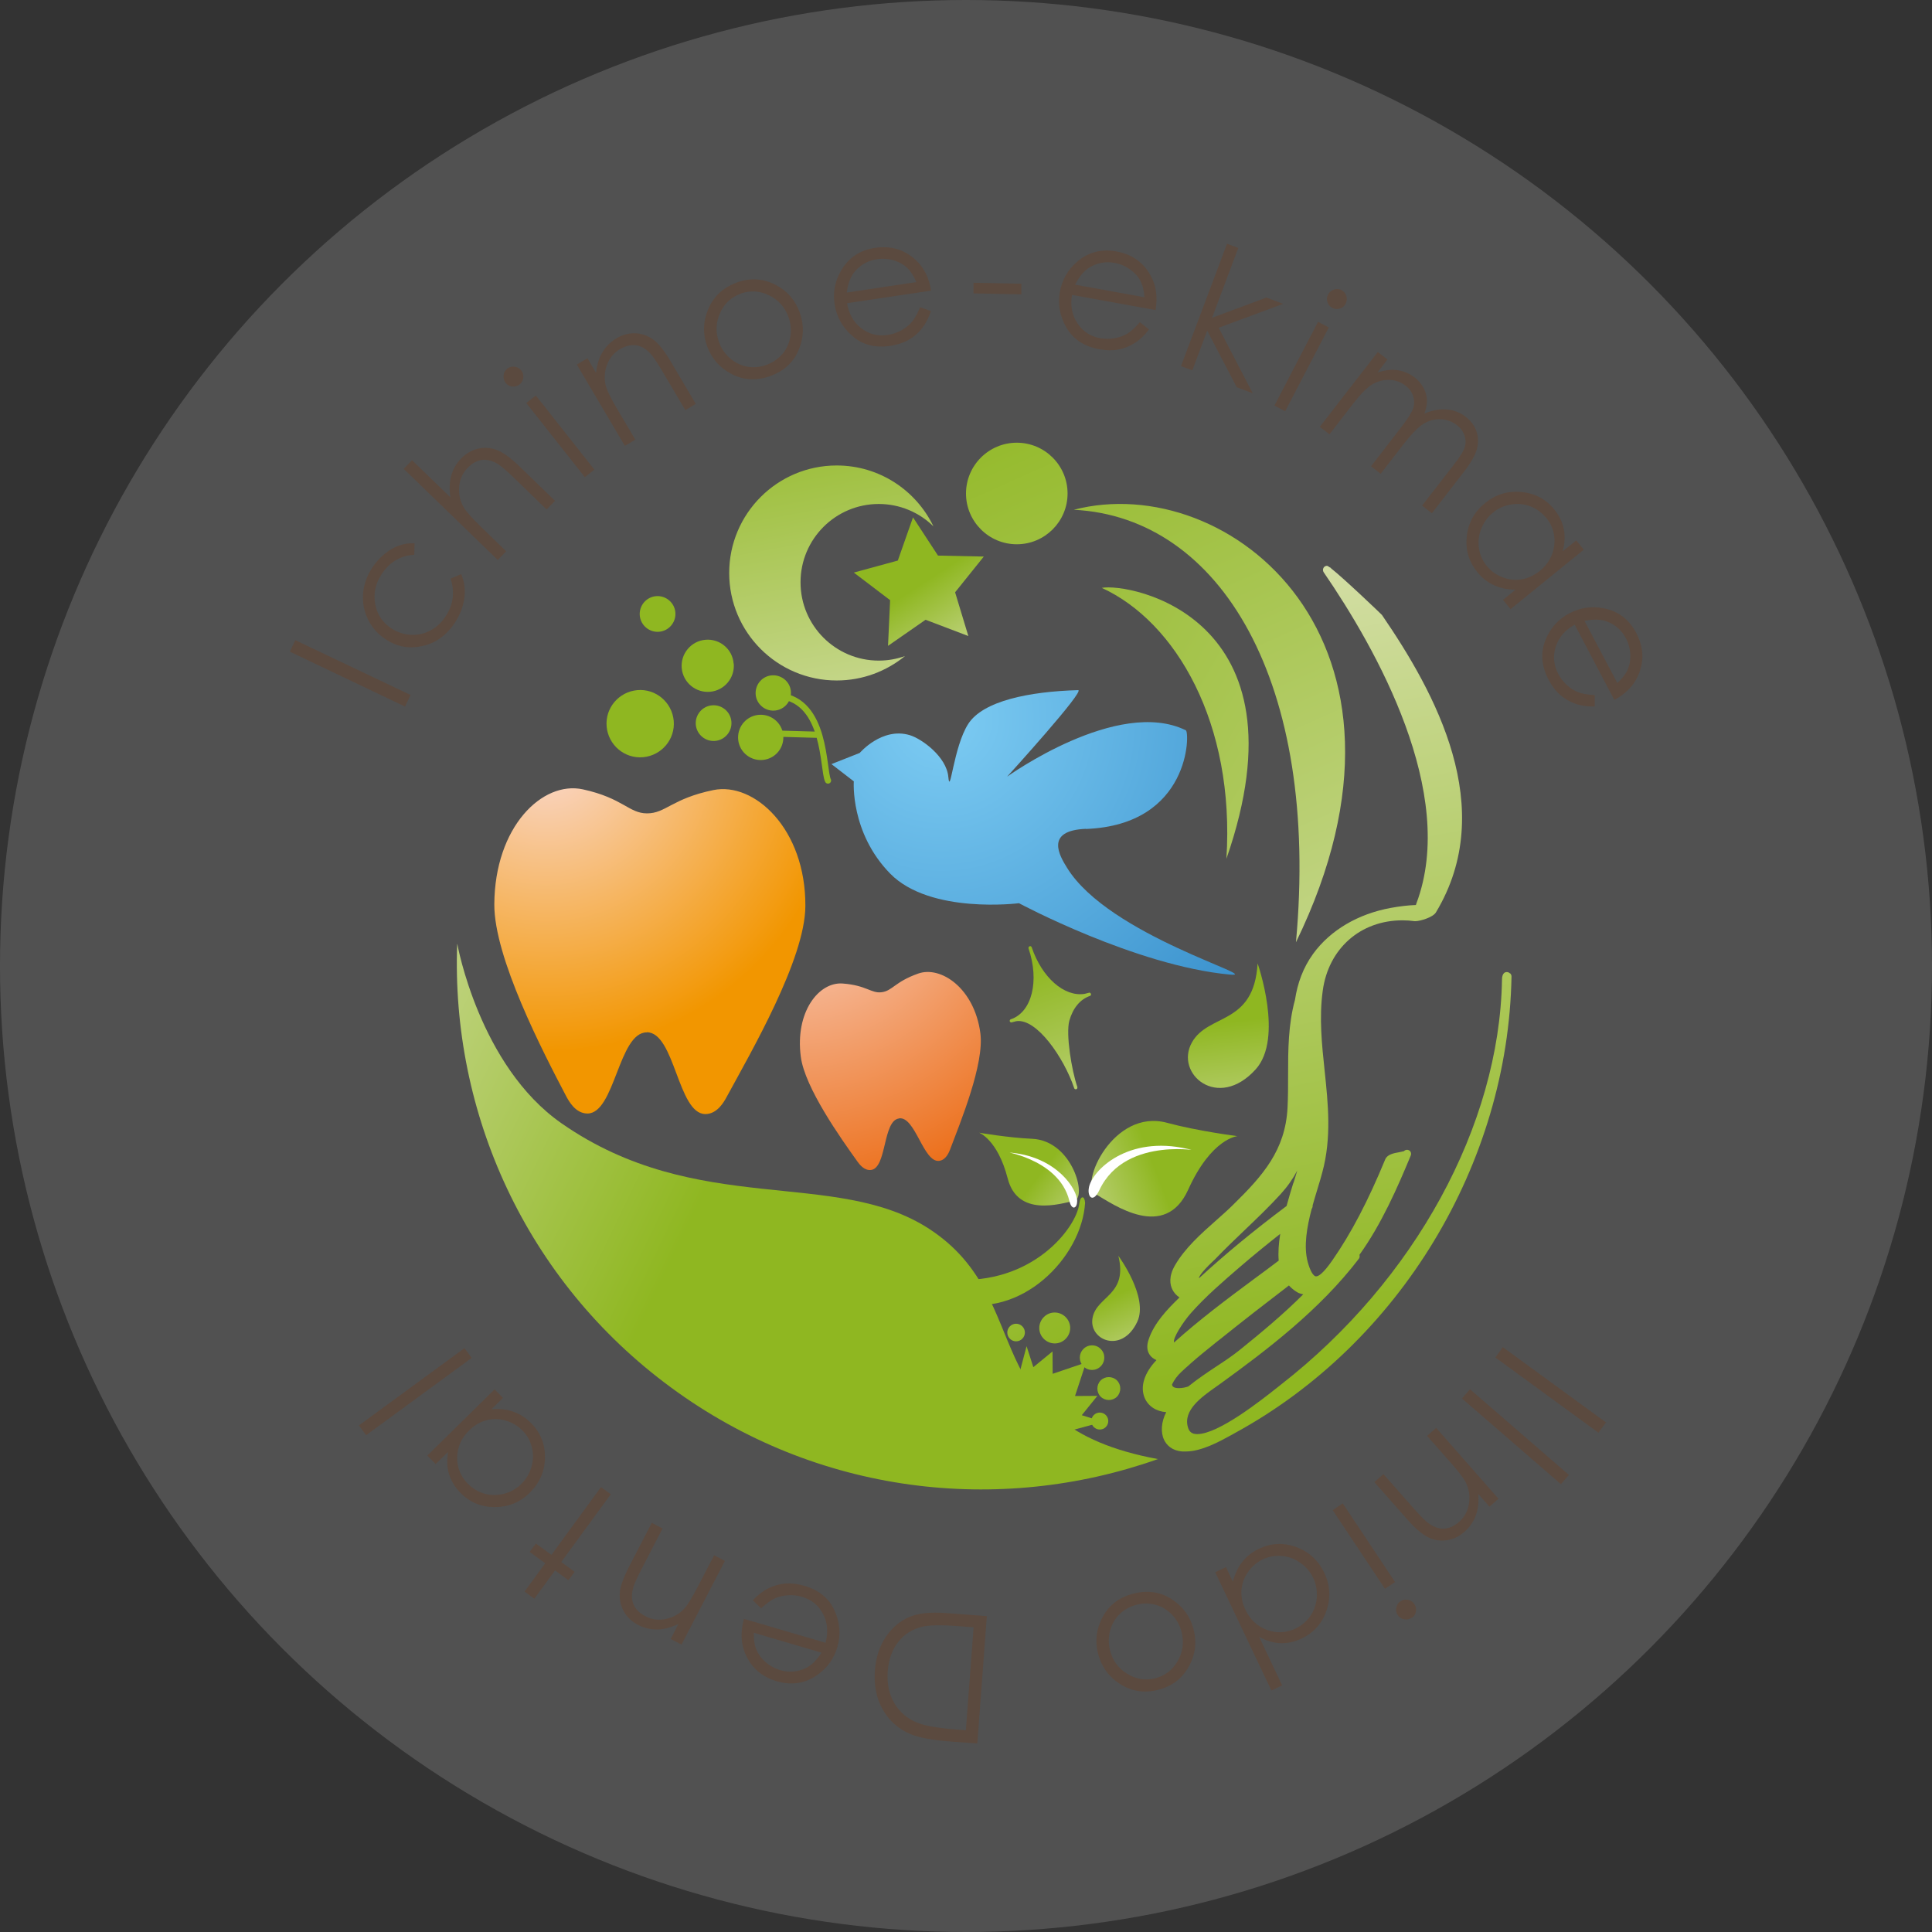 <?xml version="1.0" encoding="UTF-8"?><svg id="_イヤー_2" xmlns="http://www.w3.org/2000/svg" xmlns:xlink="http://www.w3.org/1999/xlink" viewBox="0 0 140 140"><rect x="0" y="0" width="140" height="140" fill="#333333" stroke="none"/><defs><style>.cls-1{fill:url(#_称未設定グラデーション_5);}.cls-2{fill:url(#_称未設定グラデーション_3);}.cls-3{fill:url(#linear-gradient);}.cls-4,.cls-5{fill:#fff;}.cls-6{fill:#8fb721;}.cls-7{fill:#5b4a3f;}.cls-5{opacity:.15;}.cls-8{fill:url(#linear-gradient-8);}.cls-9{fill:url(#linear-gradient-9);}.cls-10{fill:url(#linear-gradient-3);}.cls-11{fill:url(#linear-gradient-4);}.cls-12{fill:url(#linear-gradient-2);}.cls-13{fill:url(#linear-gradient-6);}.cls-14{fill:url(#linear-gradient-7);}.cls-15{fill:url(#linear-gradient-5);}.cls-16{fill:none;stroke:#8fb721;stroke-linecap:round;stroke-linejoin:round;stroke-width:.45px;}.cls-17{fill:url(#radial-gradient);}.cls-18{fill:url(#linear-gradient-14);}.cls-19{fill:url(#linear-gradient-18);}.cls-20{fill:url(#linear-gradient-15);}.cls-21{fill:url(#linear-gradient-16);}.cls-22{fill:url(#linear-gradient-17);}.cls-23{fill:url(#linear-gradient-13);}.cls-24{fill:url(#linear-gradient-12);}.cls-25{fill:url(#linear-gradient-10);}.cls-26{fill:url(#linear-gradient-11);}</style><linearGradient id="linear-gradient" x1="167.02" y1="101.34" x2="164.25" y2="94.73" gradientTransform="translate(-85.95 3.09) rotate(-1.31)" gradientUnits="userSpaceOnUse"><stop offset="0" stop-color="#d6e0ab"/><stop offset="1" stop-color="#8fb721"/></linearGradient><linearGradient id="linear-gradient-2" x1="-556.56" y1="290.3" x2="-560.84" y2="280.09" gradientTransform="translate(704.61 -43.92) rotate(15.69)" xlink:href="#linear-gradient"/><linearGradient id="linear-gradient-3" x1="2642.75" y1="1119.08" x2="2668.73" y2="1126.96" gradientTransform="translate(2796.75 1195.99) rotate(-135.24) scale(1 -1)" xlink:href="#linear-gradient"/><linearGradient id="linear-gradient-4" x1="-1836.58" y1="1117.81" x2="-1787.24" y2="1132.78" gradientTransform="translate(2145.02 550.88) rotate(44.76)" xlink:href="#linear-gradient"/><linearGradient id="linear-gradient-5" x1="-1848.09" y1="1115.74" x2="-1785.91" y2="1134.6" gradientTransform="translate(2145.02 550.88) rotate(44.76)" xlink:href="#linear-gradient"/><linearGradient id="linear-gradient-6" x1="-1822.89" y1="1126.12" x2="-1787.51" y2="1136.85" gradientTransform="translate(2145.02 550.88) rotate(44.76)" xlink:href="#linear-gradient"/><linearGradient id="linear-gradient-7" x1="2598.47" y1="1104.04" x2="2644.9" y2="1118.13" gradientTransform="translate(2796.51 1195.76) rotate(-135.24) scale(1 -1)" xlink:href="#linear-gradient"/><linearGradient id="linear-gradient-8" x1="2625.06" y1="1114.6" x2="2659.43" y2="1125.03" gradientTransform="translate(2796.51 1195.76) rotate(-135.24) scale(1 -1)" xlink:href="#linear-gradient"/><linearGradient id="linear-gradient-9" x1="87.12" y1="39.62" x2="98.46" y2="97.61" gradientTransform="matrix(1, 0, 0, 1, 0, 0)" xlink:href="#linear-gradient"/><linearGradient id="linear-gradient-10" x1="17.21" y1="73.41" x2="49.77" y2="89.13" gradientTransform="matrix(1, 0, 0, 1, 0, 0)" xlink:href="#linear-gradient"/><linearGradient id="linear-gradient-11" x1="-1302.89" y1="4663.44" x2="-1309.75" y2="4664.1" gradientTransform="translate(-1255.5 4743.23) rotate(31.63) scale(1 -1)" xlink:href="#linear-gradient"/><linearGradient id="linear-gradient-12" x1="-170.73" y1="3792.52" x2="-179.7" y2="3793.37" gradientTransform="translate(1738.39 5882.27) rotate(162.36) scale(1 1.59)" xlink:href="#linear-gradient"/><linearGradient id="linear-gradient-13" x1="97.92" y1="90.17" x2="69.47" y2="26.32" gradientTransform="matrix(1, 0, 0, 1, 0, 0)" xlink:href="#linear-gradient"/><linearGradient id="linear-gradient-14" x1="105.84" y1="84.36" x2="78.43" y2="22.84" gradientTransform="matrix(1, 0, 0, 1, 0, 0)" xlink:href="#linear-gradient"/><linearGradient id="linear-gradient-15" x1="1495.03" y1="375.74" x2="1460.48" y2="298.19" gradientTransform="translate(-1295.42 655.68) rotate(-36.01)" xlink:href="#linear-gradient"/><radialGradient id="radial-gradient" cx="68.23" cy="52.07" fx="68.23" fy="52.07" r="54" gradientTransform="matrix(1, 0, 0, 1, 0, 0)" gradientUnits="userSpaceOnUse"><stop offset="0" stop-color="#7dccf3"/><stop offset="1" stop-color="#005eac"/></radialGradient><linearGradient id="linear-gradient-16" x1="1540.52" y1="284.62" x2="1540.32" y2="276.33" gradientTransform="translate(-1389.71 614.23) rotate(-31.61)" xlink:href="#linear-gradient"/><linearGradient id="linear-gradient-17" x1="63.37" y1="57.06" x2="57.78" y2="26.92" gradientTransform="matrix(1, 0, 0, 1, 0, 0)" xlink:href="#linear-gradient"/><radialGradient id="_称未設定グラデーション_3" cx="57.53" cy="62.91" fx="57.53" fy="62.91" r="27.32" gradientTransform="matrix(1, 0, 0, 1, 0, 0)" gradientUnits="userSpaceOnUse"><stop offset="0" stop-color="#fad9d0"/><stop offset="1" stop-color="#ea6000"/></radialGradient><radialGradient id="_称未設定グラデーション_5" cx="39.58" cy="54.66" fx="39.58" fy="54.66" r="21.57" gradientTransform="matrix(1, 0, 0, 1, 0, 0)" gradientUnits="userSpaceOnUse"><stop offset="0" stop-color="#fad9d0"/><stop offset="1" stop-color="#f29600"/></radialGradient><linearGradient id="linear-gradient-18" x1="443.43" y1="130.05" x2="440" y2="112.88" gradientTransform="translate(-377.25 27.09) rotate(-8.98)" xlink:href="#linear-gradient"/></defs><g id="contents"><g><circle class="cls-5" cx="70" cy="70" r="70"/><g><g><path class="cls-3" d="M81.04,91s2.21,2.99,1.37,4.78c-1.12,2.39-3.59,1.31-3.23-.33,.33-1.55,2.56-1.61,1.86-4.45Z"/><path class="cls-12" d="M91.13,69.81s1.91,5.42-.14,7.68c-2.74,3.03-5.89,.31-4.62-1.95,1.19-2.13,4.5-1.22,4.76-5.73Z"/><g><polygon class="cls-10" points="77.35 103.73 79.92 103.03 78.39 102.55 79.52 101.15 77.9 101.16 78.7 98.73 76.28 99.55 76.27 97.93 74.88 99.07 74.39 97.55 73.71 100.12 77.35 103.73"/><path class="cls-11" d="M79.76,99.01c-.35,.35-.91,.35-1.25,0-.35-.35-.35-.91,0-1.26,.34-.35,.91-.35,1.25,0,.35,.34,.35,.91,0,1.26Z"/><path class="cls-15" d="M77.22,97.02c-.43,.44-1.14,.44-1.58,0-.44-.43-.44-1.14,0-1.58,.43-.44,1.14-.44,1.58,0,.44,.44,.44,1.14,0,1.58Z"/><path class="cls-13" d="M74.08,97.01c-.25,.25-.65,.25-.9,0-.25-.25-.25-.65,0-.9,.25-.25,.65-.25,.9,0,.25,.25,.25,.65,0,.9Z"/><path class="cls-14" d="M79.76,100.03c-.32,.33-.32,.86,0,1.18,.33,.32,.86,.32,1.18,0,.32-.33,.32-.86,0-1.18-.33-.32-.86-.32-1.18,0Z"/><path class="cls-8" d="M79.26,102.54c-.24,.24-.24,.63,0,.87,.24,.24,.63,.24,.87,0,.24-.24,.24-.63,0-.87-.24-.24-.63-.24-.87,0Z"/></g><path class="cls-9" d="M109.41,70.53c-.06-.06-.14-.09-.22-.09-.34,0-.35,.43-.35,.58-.19,10.53-6.32,21.76-16,29.3l-.29,.23c-1.16,.92-4.26,3.37-5.79,3.37h0c-.38,0-.58-.15-.68-.5-.36-1.24,1.01-2.2,2-2.9l.31-.22c3.4-2.46,7.26-5.39,10.08-9.09h0c.06-.08,.07-.19,.04-.28,1.6-2.23,2.76-4.88,3.72-7.2h0c.06-.15,0-.33-.16-.39-.12-.05-.26-.01-.34,.08-.07,.02-.22,.05-.32,.07-.41,.07-.88,.16-1.03,.52-1.25,3.03-2.47,5.36-3.84,7.33-.66,.95-1,1.15-1.17,1.15-.2,0-.43-.39-.61-1.05-.3-1.13-.06-2.52,.29-3.84,.05-.08,.08-.16,.07-.26,.12-.43,.25-.85,.37-1.25,.12-.4,.24-.78,.33-1.14,.68-2.5,.42-4.97,.17-7.35-.2-1.89-.41-3.84-.14-5.8,.41-3.06,2.73-5.11,5.78-5.11,.28,0,.58,.02,.87,.06,.01,0,.07,0,.08,0,.32,0,1.25-.27,1.47-.63,4.56-7.57-.05-15.93-3.91-21.56-.02-.03-2.77-2.66-3.69-3.38-.01-.02-.02-.04-.04-.05h-.02c-.12-.08-.2-.13-.23-.13h0c-.11,0-.21,.06-.26,.16-.05,.1-.04,.22,.02,.31,3.8,5.53,9.72,16.01,6.72,23.99l-.04,.12c-.56,.02-1.16,.09-1.82,.21-2.39,.44-4.38,1.62-5.62,3.32-.74,1.02-1.14,2.15-1.32,3.34-.49,1.78-.5,3.65-.5,5.45,0,.78,0,1.59-.04,2.37-.16,3.09-1.8,4.93-3.92,7.01-.38,.38-.8,.75-1.24,1.14-1.12,.99-2.27,2.02-2.99,3.26-.48,.82-.37,1.42-.19,1.77,.11,.23,.29,.42,.51,.57-.9,.87-1.83,1.85-2.23,3.03-.16,.46-.13,.85,.09,1.15,.11,.15,.27,.27,.47,.36-.88,.93-1.19,1.91-.86,2.72,.25,.61,.84,1,1.57,1.05-.36,.69-.42,1.47-.15,2.02,.17,.34,.53,.77,1.33,.83,.07,0,.15,0,.22,0,1.16,0,2.44-.71,3.37-1.22l.23-.13c11.92-6.51,19.78-19.49,20.02-33.07,0-.08-.03-.16-.09-.22Zm-24.33,26.76c-.13-.29,.64-1.48,1.22-2.14,1.07-1.21,2.34-2.3,3.57-3.36,.93-.8,1.9-1.59,2.9-2.38-.11,.69-.16,1.35-.11,1.94-.61,.46-1.22,.92-1.84,1.37-1.94,1.44-3.93,2.93-5.74,4.56h0Zm8.64-11.57c-.17,.55-.34,1.11-.49,1.67-2.44,1.83-4.53,3.56-6.35,5.24,0-.1,.12-.38,.99-1.21,.08-.08,.15-.14,.19-.18,.68-.71,1.41-1.41,2.11-2.08,.88-.84,1.79-1.71,2.63-2.63,.5-.55,.89-1.11,1.2-1.7-.09,.29-.17,.59-.27,.89Zm-7.59,14.74c-.19,.07-.45,.13-.7,.13-.21,0-.37-.04-.44-.12-.02-.02-.05-.06-.06-.15,.16-.33,.38-.63,.66-.89,.18-.18,.37-.34,.56-.51l.13-.12c.62-.55,1.29-1.08,1.92-1.59l.22-.17c1.62-1.3,3.24-2.56,4.98-3.89,.17,.18,.36,.35,.6,.49,.13,.08,.28,.12,.44,.15-1.46,1.46-3.05,2.78-4.6,4.03-.51,.41-1.1,.81-1.73,1.22-.68,.45-1.36,.91-1.98,1.41Z"/><path class="cls-25" d="M33.14,68.41s1.58,8.83,7.55,12.99c9.85,6.86,19.85,3.21,26.66,7.66,7.89,5.16,3.13,14.2,16.56,16.67h0c-11.49,4.07-24.73,2.58-35.29-5.19-10.56-7.76-15.94-19.95-15.49-32.13h0Z"/><path class="cls-6" d="M69.22,94.36c4.75,1.27,9.17-3.23,9.41-7.2-.03-.52-.34-.56-.42,.06-.21,1.76-3.4,5.91-9.18,5.5,0,0,.15,1.63,.18,1.64h0Z"/><g><path class="cls-26" d="M77.85,87.01c-1.05,.23-4.11,1.2-4.83-1.62-.73-2.82-2.07-3.31-2.07-3.31,0,0,2.15,.37,3.83,.44,2.96,.13,4.01,4.28,3.06,4.49Z"/><path class="cls-4" d="M78.06,87.05c0-.88-1.45-3.15-4.68-3.51-1.26-.14,3.33,.27,4.11,3.48,.18,.75,.57,.52,.56,.03Z"/></g><g><path class="cls-24" d="M79.38,86.52c1.3,.76,5.03,3.43,6.72-.31,1.69-3.74,3.57-3.88,3.57-3.88,0,0-2.9-.37-5.11-.97-3.89-1.05-6.36,4.46-5.18,5.15Z"/><path class="cls-4" d="M78.91,86.03c.26-1.23,2.8-3.77,7.13-2.78,1.68,.38-4.44-1.16-6.38,3-.46,.97-.89,.47-.75-.21Z"/></g><path class="cls-23" d="M77.36,35.76c0,2.03-1.65,3.68-3.68,3.68s-3.68-1.65-3.68-3.68,1.65-3.68,3.68-3.68,3.68,1.65,3.68,3.68Z"/><path class="cls-18" d="M93.91,68.28c1.73-18.83-5.46-30.81-16.1-31.34,11.21-2.92,26.74,9.49,16.1,31.34Z"/><path class="cls-20" d="M88.87,62.23c6.12-17.58-7.05-20.01-9.03-19.63,5.37,2.46,9.66,9.82,9.03,19.63Z"/><path class="cls-17" d="M78.69,60.06c-3.02,.12-1.89,1.98-1.37,2.82,3.03,4.94,14.41,7.99,11.78,7.74-6.82-.64-15.26-5.17-15.26-5.17,0,0-6.42,.82-9.33-2.14-2.91-2.97-2.64-6.69-2.64-6.69l-1.62-1.25,2.05-.81s1.61-1.89,3.62-1.29c.87,.26,2.67,1.56,2.8,3.03,.13,1.46,.37-2.17,1.44-3.84,1.07-1.67,4.42-2.35,7.96-2.45,.58-.02-5.14,6.27-5.14,6.27,0,0,8.02-5.78,12.95-3.36,.29,.14,.35,6.85-7.23,7.15Z"/><g><path class="cls-16" d="M60,56.56c-.39-.78-.1-5.78-3.52-6.14"/><line class="cls-16" x1="59.13" y1="53.24" x2="55.61" y2="53.14"/><path class="cls-6" d="M55.1,49.34c-.48,.52-.46,1.33,.06,1.81,.51,.48,1.32,.46,1.81-.06,.48-.52,.46-1.33-.06-1.81-.52-.48-1.33-.46-1.81,.06Z"/><path class="cls-6" d="M53.93,52.31c-.62,.66-.59,1.7,.07,2.32,.66,.62,1.7,.59,2.32-.07,.62-.66,.59-1.7-.07-2.32-.66-.62-1.7-.59-2.32,.07Z"/></g><path class="cls-6" d="M48.82,52.23c.12,1.34-.88,2.52-2.22,2.64-1.34,.12-2.52-.88-2.64-2.22-.12-1.34,.88-2.52,2.22-2.64,1.34-.12,2.52,.88,2.64,2.22Z"/><path class="cls-6" d="M53.17,48.08c.09,1.04-.68,1.96-1.72,2.05-1.04,.09-1.96-.68-2.05-1.72-.09-1.04,.68-1.96,1.72-2.05,1.04-.09,1.96,.68,2.04,1.72Z"/><path class="cls-6" d="M48.94,44.38c.06,.71-.47,1.34-1.18,1.4-.71,.06-1.34-.47-1.4-1.18-.06-.71,.47-1.34,1.18-1.4,.71-.06,1.34,.47,1.4,1.18Z"/><path class="cls-6" d="M53,52.29c.06,.71-.47,1.34-1.18,1.4-.71,.06-1.34-.47-1.4-1.18-.06-.71,.47-1.34,1.18-1.4,.71-.06,1.34,.47,1.4,1.18Z"/><polygon class="cls-21" points="66.16 37.49 67.97 40.26 71.29 40.33 69.21 42.92 70.17 46.09 67.07 44.91 64.35 46.8 64.5 43.49 61.87 41.49 65.06 40.62 66.16 37.49"/><path class="cls-22" d="M58.01,42.19c0-3.13,2.54-5.67,5.67-5.67,1.54,0,2.94,.62,3.96,1.62-1.26-2.61-3.92-4.41-7.01-4.41-4.3,0-7.79,3.49-7.79,7.79s3.49,7.79,7.79,7.79c1.88,0,3.6-.67,4.95-1.77-.59,.21-1.23,.33-1.9,.33-3.13,0-5.67-2.54-5.67-5.67Z"/><path class="cls-2" d="M65.15,81.04c1.18-.16,1.76,3.23,2.91,3.08,.5-.07,.71-.63,.79-.83,.75-1.99,2.49-6.2,2.19-8.43-.43-3.24-2.86-4.9-4.51-4.31-1.69,.6-1.86,1.25-2.64,1.35-.76,.1-1.09-.5-2.82-.63-1.74-.14-3.47,2.07-3.04,5.31,.29,2.23,2.87,5.87,4.11,7.6,.13,.18,.48,.66,.98,.6,1.15-.15,.84-3.57,2.02-3.73"/><path class="cls-1" d="M46.87,74.8c2.04,.01,2.24,5.91,4.24,5.93,.87,0,1.36-.9,1.54-1.23,1.74-3.21,5.69-9.98,5.71-13.84,.03-5.62-3.72-9.01-6.66-8.41-3.01,.62-3.46,1.69-4.81,1.69-1.32,0-1.73-1.1-4.65-1.74-2.93-.64-6.39,2.7-6.42,8.33-.02,3.86,3.51,10.67,5.21,13.91,.18,.33,.66,1.24,1.53,1.25,2,.01,2.26-5.89,4.31-5.88"/><path class="cls-19" d="M79.05,72.01c-.02-.06-.09-.1-.15-.07-.1,.03-.21,.06-.31,.08h0c-1.48,.23-3.09-1.19-3.83-3.38-.02-.06-.09-.1-.15-.07-.06,.02-.09,.08-.08,.13v.02c.81,2.37,.24,4.63-1.28,5.14-.06,.02-.09,.08-.08,.13v.02c.03,.06,.09,.1,.16,.07,.1-.03,.21-.06,.31-.08,1.48-.23,3.46,2.65,4.2,4.85,.02,.06,.07,.09,.13,.08h.02c.06-.02,.09-.08,.08-.14v-.02c-.41-1.19-.85-3.84-.58-4.81,.26-.92,.79-1.55,1.49-1.79,.06-.02,.09-.08,.08-.13v-.02Z"/></g><g><g><path class="cls-7" d="M116.38,103.07l-.55,.75-7.47-5.45,.54-.75,7.47,5.45Z"/><path class="cls-7" d="M113.69,106.88l-.58,.67-7.17-6.21,.58-.67,7.17,6.21Z"/><path class="cls-7" d="M108.59,108.6l-.66,.58-.81-.92c.05,.59-.01,1.11-.18,1.56s-.44,.85-.82,1.18c-.38,.34-.81,.54-1.28,.61-.47,.07-.92,0-1.35-.21-.43-.21-.96-.66-1.57-1.36l-2.33-2.64,.66-.58,2.16,2.45c.52,.59,.89,.96,1.12,1.12,.38,.27,.75,.4,1.12,.38,.37-.02,.73-.18,1.08-.49,.4-.35,.64-.8,.72-1.34s0-1.05-.24-1.53c-.16-.31-.54-.8-1.14-1.48l-1.66-1.88,.66-.58,4.52,5.14Z"/><path class="cls-7" d="M101.09,114.64l-.73,.49-3.79-5.7,.73-.49,3.79,5.7Zm1.2,2.59c-.17,.11-.35,.15-.55,.11-.2-.04-.35-.14-.46-.31-.11-.16-.14-.35-.1-.54,.04-.2,.14-.35,.31-.46,.16-.11,.34-.14,.54-.1,.2,.04,.35,.14,.46,.31,.11,.17,.15,.35,.11,.55-.04,.2-.14,.35-.3,.46Z"/><path class="cls-7" d="M92.13,122.5l-4.07-8.57,.78-.37,.5,1.06c.14-.56,.37-1.05,.69-1.45,.32-.4,.72-.72,1.22-.95,.87-.41,1.77-.45,2.69-.11,.92,.34,1.6,.97,2.03,1.88,.42,.89,.47,1.8,.15,2.73-.32,.93-.93,1.6-1.81,2.02-.51,.24-1.02,.35-1.53,.33-.51-.02-1.03-.17-1.54-.46l1.67,3.52-.78,.37Zm1.76-4.5c.44-.21,.8-.51,1.07-.91s.42-.84,.46-1.34c.03-.5-.05-.97-.26-1.41-.21-.44-.52-.8-.93-1.09-.41-.29-.86-.46-1.34-.5-.48-.04-.94,.04-1.37,.24-.43,.21-.8,.51-1.08,.92-.29,.41-.44,.84-.48,1.32-.03,.47,.06,.95,.29,1.42,.34,.72,.86,1.2,1.56,1.46,.7,.26,1.39,.22,2.08-.1Z"/><path class="cls-7" d="M83.89,122.46c-1.02,.25-1.96,.09-2.82-.49-.78-.53-1.28-1.25-1.51-2.18-.23-.93-.1-1.82,.37-2.67,.48-.85,1.22-1.4,2.24-1.65,1.02-.25,1.94-.11,2.76,.43,.82,.54,1.34,1.27,1.57,2.2,.23,.92,.12,1.79-.33,2.62-.49,.91-1.25,1.49-2.28,1.74Zm-.2-.84c.71-.17,1.26-.59,1.64-1.24s.48-1.35,.3-2.09c-.12-.48-.34-.9-.68-1.26s-.73-.6-1.18-.73c-.45-.13-.91-.14-1.39-.02-.47,.12-.88,.34-1.22,.66-.34,.32-.58,.72-.71,1.19-.13,.47-.14,.95-.02,1.43,.18,.75,.59,1.32,1.24,1.72,.64,.4,1.32,.51,2.02,.34Z"/><path class="cls-7" d="M71.51,117.11l-.69,9.23-1.91-.14c-1.38-.1-2.37-.29-2.98-.56-.87-.38-1.53-.98-1.98-1.79-.45-.81-.63-1.75-.55-2.82,.07-.92,.33-1.72,.78-2.4,.45-.67,1.01-1.15,1.67-1.44,.66-.29,1.57-.39,2.72-.3l2.94,.22Zm-.95,.81l-1.07-.08c-1.27-.1-2.17-.08-2.67,.04-.71,.17-1.29,.54-1.73,1.1-.44,.56-.69,1.26-.76,2.11-.07,.89,.09,1.67,.48,2.33s.95,1.14,1.7,1.43c.56,.22,1.51,.38,2.83,.48l.65,.05,.56-7.45Z"/><path class="cls-7" d="M55.15,116.54l-.6-.58c.37-.39,.75-.68,1.14-.87,.39-.19,.8-.31,1.22-.34,.43-.03,.88,.02,1.36,.16,1.07,.31,1.81,.91,2.2,1.79,.4,.88,.47,1.76,.21,2.65-.24,.83-.72,1.5-1.42,2-.89,.64-1.88,.8-2.97,.48-1.12-.33-1.89-1.02-2.31-2.06-.3-.74-.32-1.56-.07-2.46l5.91,1.73c.21-.77,.15-1.46-.18-2.09-.33-.63-.84-1.04-1.53-1.24-.33-.1-.68-.14-1.03-.11-.35,.02-.66,.1-.94,.23s-.61,.37-.99,.72Zm-.52,1.77c-.02,.48,.04,.89,.18,1.23,.14,.33,.36,.63,.66,.9,.31,.27,.66,.46,1.05,.58,.64,.19,1.26,.14,1.84-.13,.43-.2,.82-.58,1.17-1.13l-4.89-1.44Z"/><path class="cls-7" d="M49.38,119.17l-.78-.4,.56-1.09c-.53,.25-1.04,.39-1.52,.4-.49,0-.95-.1-1.4-.33-.45-.24-.8-.56-1.03-.97-.23-.41-.33-.86-.3-1.34,.03-.48,.27-1.13,.7-1.96l1.62-3.13,.78,.41-1.5,2.9c-.36,.7-.58,1.18-.64,1.45-.12,.45-.1,.84,.05,1.18,.15,.34,.43,.61,.85,.83,.47,.25,.98,.31,1.51,.19,.54-.12,.98-.38,1.34-.78,.23-.26,.55-.79,.97-1.6l1.16-2.23,.78,.41-3.15,6.07Z"/><path class="cls-7" d="M38.72,115.85l-.71-.52,1.5-2.05-1.13-.82,.45-.61,1.13,.82,3.59-4.91,.71,.52-3.59,4.91,.97,.71-.45,.61-.97-.71-1.5,2.05Z"/><path class="cls-7" d="M30.96,105.48l4.88-4.8,.61,.62-.84,.82c.58-.05,1.11,0,1.59,.18,.48,.17,.92,.45,1.3,.84,.68,.69,1.01,1.53,.99,2.51-.02,.98-.39,1.82-1.11,2.53-.7,.69-1.55,1.03-2.53,1.03-.98,0-1.82-.35-2.5-1.05-.39-.4-.66-.85-.81-1.34-.15-.49-.17-1.03-.07-1.61l-.9,.88-.61-.62Zm2.95,2.04c.34,.35,.75,.59,1.21,.72,.46,.13,.93,.12,1.42,0,.48-.13,.9-.37,1.24-.71,.34-.34,.59-.75,.73-1.23,.14-.48,.15-.96,.03-1.43-.12-.47-.34-.87-.68-1.21-.34-.34-.74-.58-1.22-.72-.48-.14-.94-.14-1.4-.02-.46,.12-.87,.37-1.24,.73-.57,.55-.85,1.2-.87,1.95-.01,.75,.25,1.39,.78,1.93Z"/><path class="cls-7" d="M26.53,104l-.52-.71,7.65-5.6,.52,.71-7.65,5.6Z"/></g><g><path class="cls-7" d="M21,47.22l.4-.83,8.35,3.97-.4,.84-8.35-3.98Z"/><path class="cls-7" d="M30.04,39.38l-.02,.82c-1,.06-1.79,.53-2.36,1.4-.46,.7-.61,1.42-.47,2.18,.14,.76,.54,1.34,1.18,1.76,.42,.27,.88,.43,1.38,.46,.51,.03,.98-.07,1.43-.31,.45-.23,.82-.58,1.12-1.04,.55-.84,.67-1.75,.35-2.72l.77-.33c.23,.54,.31,1.12,.23,1.73-.08,.61-.31,1.21-.69,1.8-.6,.9-1.38,1.47-2.34,1.68-.97,.22-1.86,.06-2.68-.49-.55-.36-.98-.84-1.27-1.43-.29-.59-.41-1.22-.36-1.88s.28-1.29,.68-1.9c.25-.38,.55-.7,.89-.98,.35-.28,.69-.48,1.04-.6,.35-.12,.72-.18,1.12-.16Z"/><path class="cls-7" d="M29.25,33.98l.61-.63,2.78,2.69c-.09-.58-.07-1.11,.06-1.58,.13-.47,.37-.88,.72-1.24,.36-.37,.77-.6,1.23-.71,.46-.1,.92-.07,1.36,.1,.45,.17,1.01,.58,1.68,1.23l2.53,2.45-.61,.63-2.34-2.27c-.57-.55-.97-.89-1.2-1.03-.4-.24-.78-.33-1.15-.29-.36,.05-.71,.24-1.03,.57-.37,.38-.58,.85-.62,1.4-.04,.55,.08,1.05,.36,1.51,.18,.29,.6,.76,1.25,1.39l1.8,1.75-.61,.63-6.81-6.6Z"/><path class="cls-7" d="M36.74,26.72c.16-.12,.34-.17,.54-.15,.2,.02,.36,.12,.49,.27,.12,.15,.17,.33,.15,.53-.02,.2-.11,.36-.27,.49-.15,.12-.33,.17-.53,.15-.2-.02-.36-.11-.48-.27-.12-.16-.17-.34-.15-.54,.02-.2,.11-.36,.27-.48Zm1.4,2.48l.69-.54,4.24,5.37-.69,.55-4.24-5.37Z"/><path class="cls-7" d="M41.81,26.41l.76-.45,.62,1.06c.06-.58,.22-1.08,.47-1.5,.25-.42,.59-.75,1.02-1.01,.44-.26,.9-.38,1.37-.36s.9,.18,1.29,.46c.39,.28,.82,.83,1.29,1.63l1.79,3.03-.76,.45-1.66-2.81c-.4-.68-.7-1.12-.89-1.31-.32-.34-.66-.53-1.03-.58-.37-.05-.75,.05-1.15,.28-.46,.27-.78,.67-.96,1.18-.18,.52-.2,1.03-.05,1.55,.1,.33,.38,.89,.84,1.67l1.28,2.16-.76,.45-3.48-5.89Z"/><path class="cls-7" d="M53.39,20.47c.99-.36,1.94-.29,2.85,.19,.83,.44,1.4,1.11,1.72,2.01,.32,.9,.29,1.8-.09,2.7-.38,.9-1.07,1.52-2.05,1.88-.99,.35-1.92,.31-2.79-.14-.87-.45-1.46-1.12-1.79-2.02-.32-.89-.3-1.77,.06-2.64,.39-.96,1.09-1.61,2.08-1.97Zm.29,.81c-.69,.25-1.19,.71-1.5,1.4-.31,.69-.34,1.39-.08,2.11,.17,.47,.44,.86,.81,1.18,.37,.32,.79,.52,1.25,.6,.46,.08,.92,.04,1.38-.13,.46-.17,.84-.43,1.15-.78,.31-.36,.5-.78,.58-1.26,.08-.48,.04-.96-.13-1.42-.26-.72-.73-1.25-1.41-1.58-.68-.33-1.36-.37-2.05-.13Z"/><path class="cls-7" d="M66.67,22.26l.79,.28c-.17,.51-.39,.93-.66,1.27-.27,.34-.59,.61-.96,.82-.37,.21-.81,.35-1.31,.43-1.1,.17-2.02-.07-2.75-.7-.73-.63-1.16-1.4-1.3-2.31-.13-.86,.02-1.66,.45-2.41,.54-.95,1.37-1.52,2.49-1.68,1.15-.17,2.14,.13,2.96,.9,.58,.54,.95,1.28,1.09,2.2l-6.09,.91c.13,.78,.48,1.39,1.04,1.82,.56,.43,1.2,.59,1.91,.48,.34-.05,.67-.16,.98-.33,.31-.17,.56-.37,.76-.6,.2-.23,.4-.59,.6-1.07Zm-.27-1.82c-.19-.45-.41-.79-.67-1.04-.26-.24-.59-.42-.98-.54-.39-.11-.79-.14-1.19-.08-.66,.1-1.2,.4-1.62,.9-.3,.36-.5,.87-.58,1.52l5.05-.76Z"/><path class="cls-7" d="M70.55,20.49l3.46,.07v.77l-3.47-.07v-.77Z"/><path class="cls-7" d="M82.6,23.35l.66,.52c-.32,.43-.67,.76-1.04,.99-.37,.23-.76,.39-1.18,.47s-.88,.07-1.37-.02c-1.1-.2-1.89-.72-2.38-1.55-.49-.83-.65-1.7-.49-2.61,.16-.85,.56-1.57,1.2-2.14,.82-.73,1.79-.99,2.9-.79,1.15,.21,1.99,.81,2.51,1.81,.38,.7,.48,1.52,.33,2.44l-6.06-1.1c-.13,.78,0,1.47,.4,2.06,.39,.59,.94,.95,1.65,1.08,.34,.06,.69,.06,1.03,0,.35-.06,.65-.17,.91-.32,.26-.16,.57-.43,.91-.82Zm.33-1.81c-.03-.48-.13-.88-.3-1.2-.17-.32-.42-.59-.76-.83-.33-.23-.7-.39-1.1-.46-.66-.12-1.27,0-1.82,.33-.4,.25-.75,.66-1.04,1.25l5.02,.91Z"/><path class="cls-7" d="M88.91,17.66l.82,.31-1.9,5.06,3.94-1.47,1.21,.46-4.67,1.73,2.47,4.75-1.16-.44-2.14-4.1-1.08,2.88-.82-.31,3.34-8.88Z"/><path class="cls-7" d="M95.51,23.32l.78,.41-3.16,6.07-.78-.41,3.16-6.07Zm1.69-2.3c.18,.09,.3,.24,.36,.43,.06,.19,.04,.38-.05,.56-.09,.18-.23,.29-.42,.35-.19,.06-.38,.04-.55-.05-.17-.09-.29-.23-.35-.42-.06-.19-.05-.38,.05-.55,.09-.18,.24-.3,.43-.36,.19-.06,.37-.05,.55,.04Z"/><path class="cls-7" d="M99.84,25.51l.7,.54-.72,.94c.51-.16,.95-.22,1.33-.18,.52,.06,.97,.24,1.36,.54,.26,.2,.47,.45,.63,.73,.16,.29,.24,.57,.26,.86,.02,.29-.04,.63-.18,1.03,.56-.24,1.1-.34,1.62-.3,.52,.05,.98,.23,1.38,.54,.37,.29,.63,.64,.77,1.05,.14,.41,.15,.84,.03,1.29-.12,.44-.45,1.01-.97,1.68l-2.29,2.96-.71-.55,2.29-2.95c.45-.58,.72-1.01,.8-1.29,.09-.28,.08-.57-.02-.85-.1-.29-.28-.54-.56-.75-.34-.26-.72-.4-1.16-.42s-.84,.09-1.23,.32c-.39,.23-.88,.74-1.48,1.51l-1.64,2.12-.7-.54,2.14-2.77c.51-.65,.81-1.13,.91-1.42,.1-.3,.1-.59,0-.89-.09-.3-.28-.56-.56-.77-.32-.25-.7-.39-1.13-.41-.43-.02-.84,.08-1.23,.3-.39,.22-.84,.67-1.37,1.35l-1.77,2.29-.7-.54,4.19-5.41Z"/><path class="cls-7" d="M114.77,39.83l-5.31,4.31-.55-.67,.91-.74c-.58,0-1.1-.11-1.57-.33-.47-.21-.87-.53-1.21-.96-.61-.75-.86-1.62-.75-2.59,.11-.98,.56-1.78,1.34-2.41,.77-.62,1.64-.88,2.62-.79,.98,.1,1.78,.52,2.39,1.28,.35,.44,.58,.91,.68,1.41,.1,.5,.07,1.04-.08,1.61l.98-.79,.55,.67Zm-2.74-2.31c-.31-.38-.69-.66-1.14-.83-.45-.17-.92-.21-1.41-.13-.49,.08-.93,.28-1.3,.59-.37,.3-.65,.69-.84,1.16s-.24,.94-.17,1.42c.07,.48,.26,.9,.56,1.27,.3,.38,.68,.65,1.15,.83,.46,.18,.92,.23,1.39,.15,.47-.08,.9-.29,1.31-.61,.61-.5,.96-1.12,1.05-1.86,.08-.74-.11-1.41-.59-2Z"/><path class="cls-7" d="M115.56,50.36v.84c-.54,0-1.01-.06-1.42-.21-.41-.15-.77-.36-1.09-.64-.32-.28-.6-.65-.83-1.09-.52-.99-.6-1.93-.25-2.83,.35-.9,.94-1.56,1.76-1.99,.77-.4,1.58-.53,2.43-.37,1.08,.2,1.88,.79,2.41,1.8,.54,1.03,.59,2.06,.13,3.09-.32,.73-.9,1.32-1.72,1.76l-2.87-5.45c-.7,.38-1.15,.91-1.37,1.58-.22,.67-.16,1.33,.17,1.97,.16,.31,.37,.58,.63,.82s.53,.41,.82,.52c.28,.11,.69,.18,1.21,.21Zm1.63-.86c.36-.32,.61-.65,.76-.98,.14-.33,.21-.7,.19-1.1-.02-.41-.12-.79-.31-1.15-.31-.59-.77-1-1.38-1.23-.44-.17-.98-.18-1.63-.05l2.38,4.51Z"/></g></g></g></g></g></svg>
